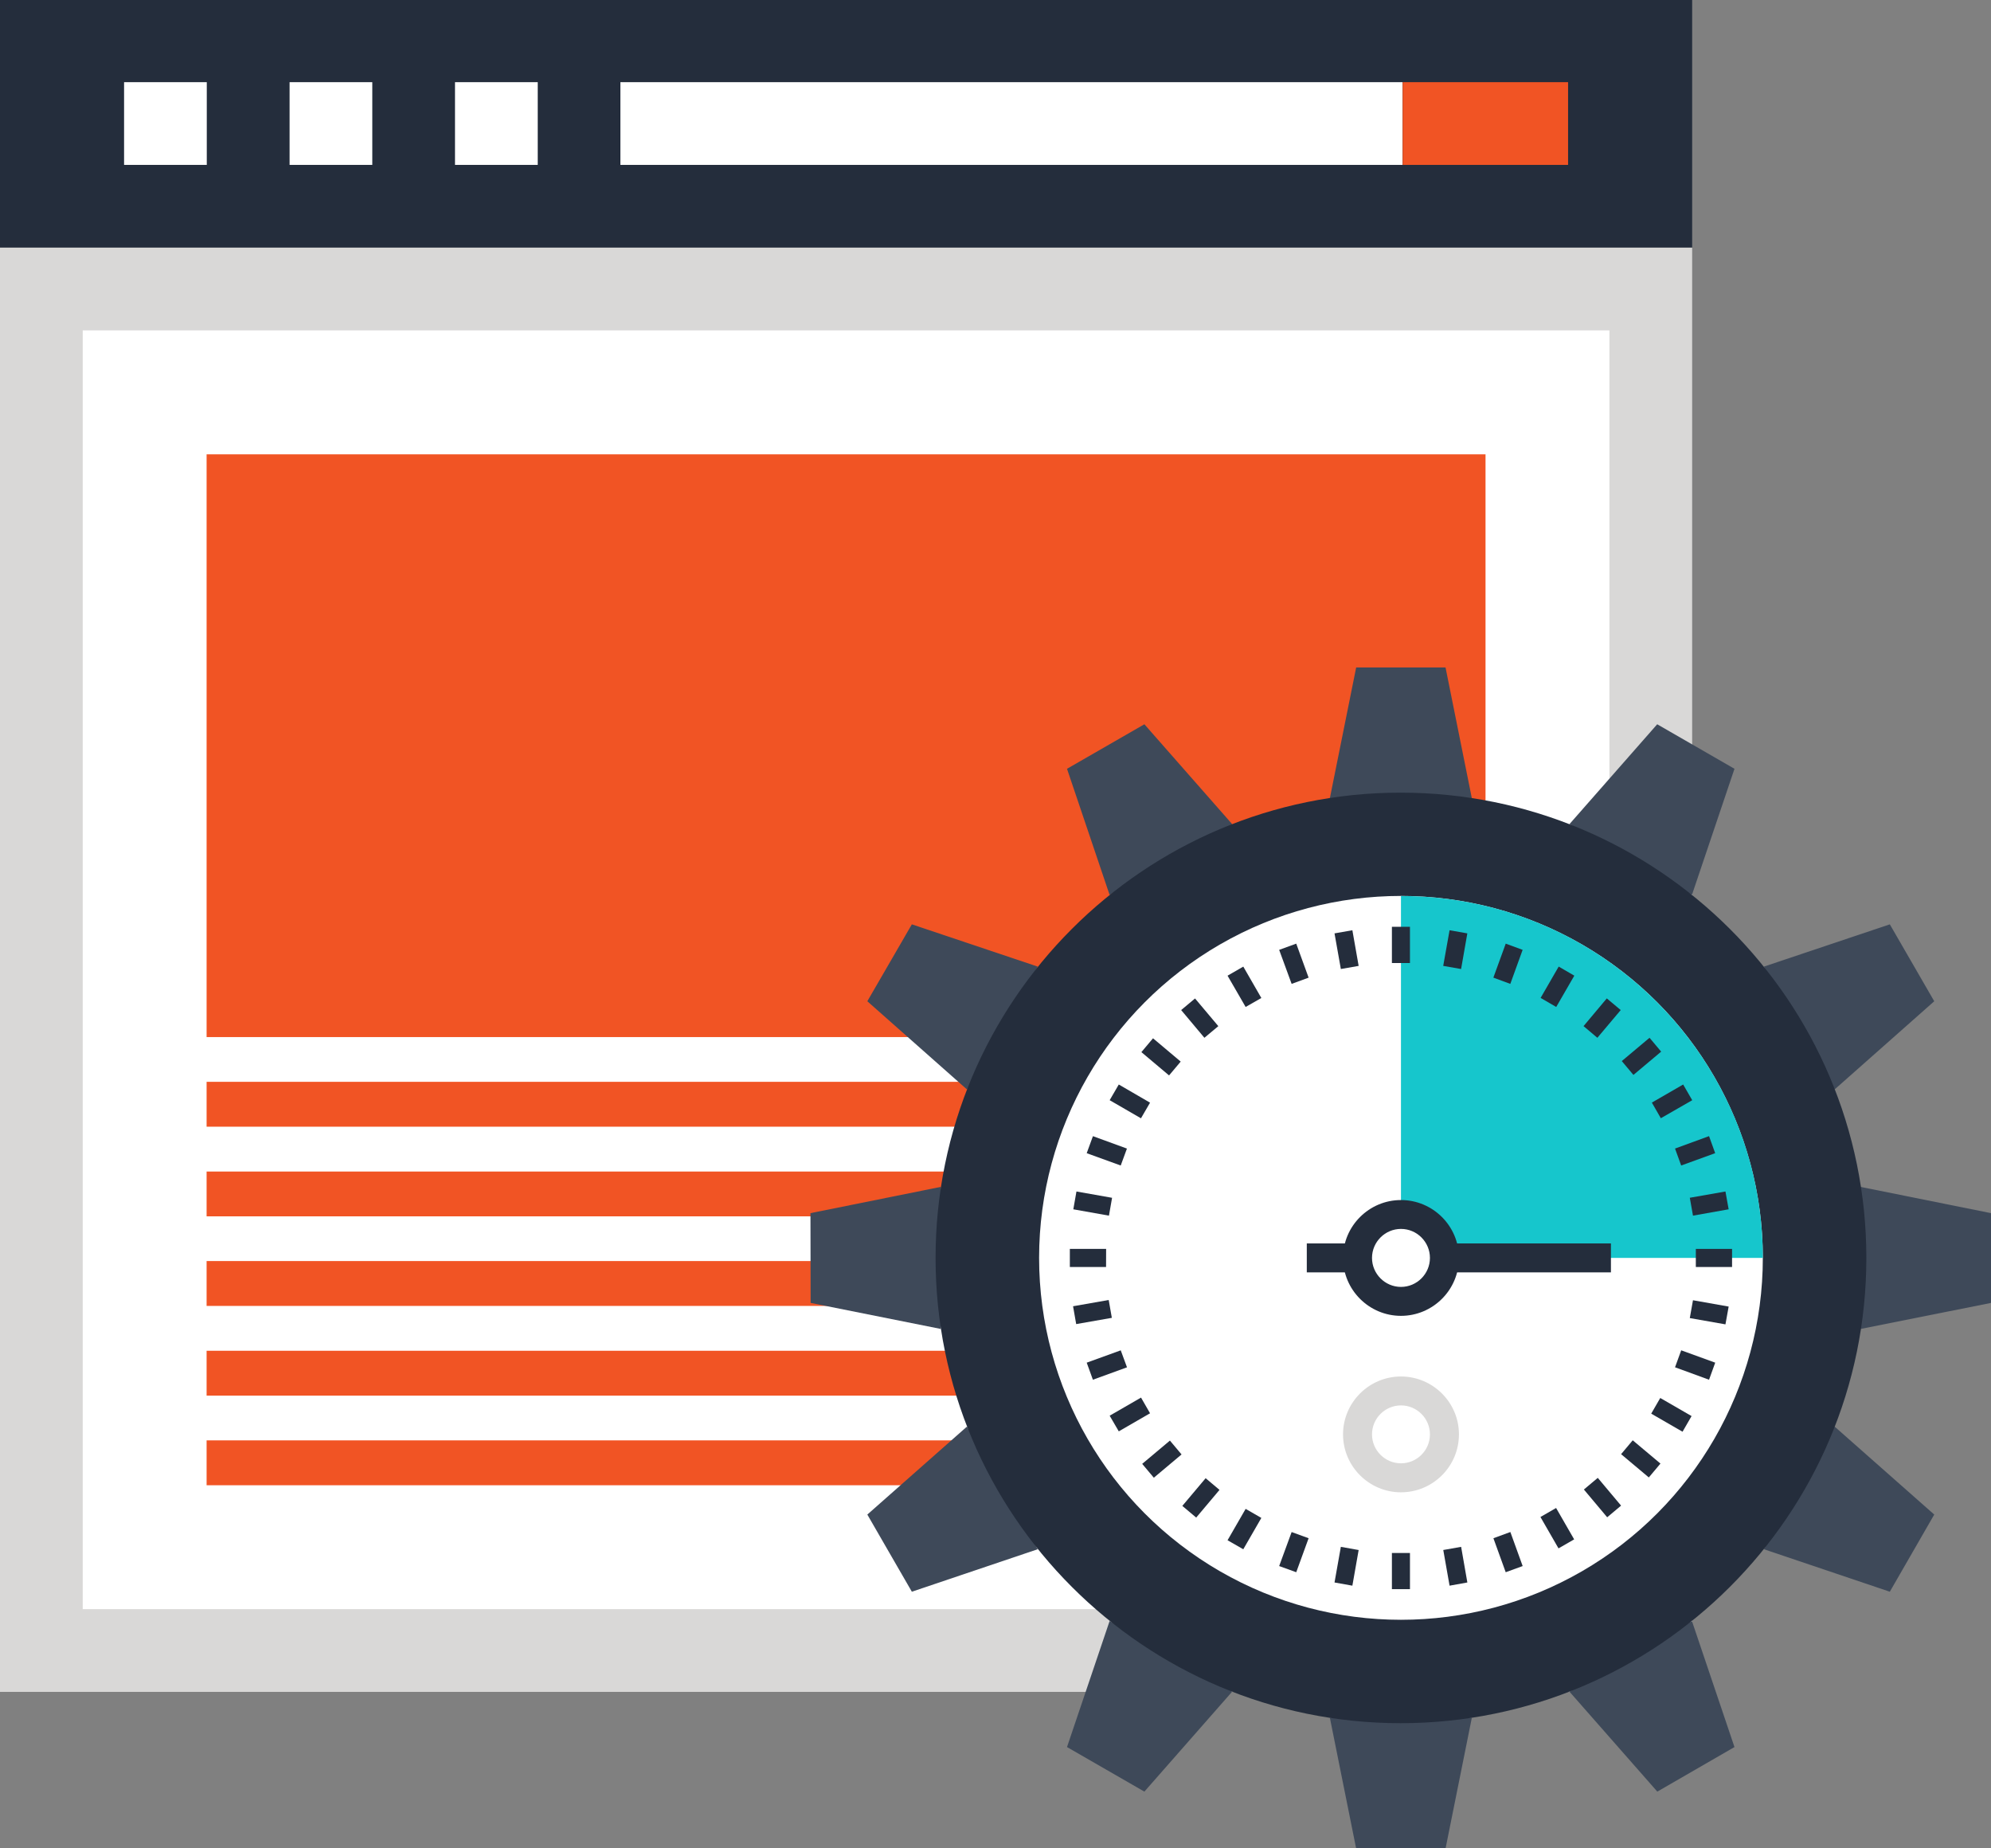 <?xml version="1.0" encoding="iso-8859-1"?>
<!-- Generator: Adobe Illustrator 19.0.0, SVG Export Plug-In . SVG Version: 6.00 Build 0)  -->
<svg version="1.1" id="Layer_1" xmlns="http://www.w3.org/2000/svg" xmlns:xlink="http://www.w3.org/1999/xlink" x="0px" y="0px"
	 viewBox="0 18.43 512 475.14" style="enable-background:new 0 18.43 512 475.14;" xml:space="preserve">
<rect x="0" y="18.43" width="512" height="475.14" fill="#808080" stroke="none"/>
<rect y="18.284" style="fill:#242D3C;" width="435.149" height="63.816"/>
<rect y="82.099" style="fill:#D9D8D7;" width="435.149" height="371.328"/>
<g>
	<rect x="21.274" y="103.373" style="fill:#FFFFFF;" width="392.602" height="328.781"/>
	<rect x="159.539" y="39.557" style="fill:#FFFFFF;" width="201.139" height="21.268"/>
	<rect x="31.908" y="39.557" style="fill:#FFFFFF;" width="21.268" height="21.268"/>
	<rect x="74.47" y="39.557" style="fill:#FFFFFF;" width="21.268" height="21.268"/>
	<rect x="117.007" y="39.557" style="fill:#FFFFFF;" width="21.276" height="21.268"/>
</g>
<g>
	<rect x="360.704" y="39.557" style="fill:#F15424;" width="42.54" height="21.268"/>
	<rect x="53.13" y="342.656" style="fill:#F15424;" width="328.883" height="11.538"/>
	<rect x="53.13" y="319.642" style="fill:#F15424;" width="328.883" height="11.52"/>
	<rect x="53.13" y="296.576" style="fill:#F15424;" width="328.883" height="11.538"/>
	<rect x="53.13" y="365.722" style="fill:#F15424;" width="328.883" height="11.538"/>
	<rect x="53.13" y="388.762" style="fill:#F15424;" width="328.883" height="11.538"/>
	<rect x="53.13" y="135.235" style="fill:#F15424;" width="328.883" height="149.837"/>
</g>
<g>
	<polygon style="fill:#3E4959;" points="371.73,190.042 348.749,190.042 341.99,223.624 378.488,223.624 	"/>
	<polygon style="fill:#3E4959;" points="294.287,204.644 274.388,216.092 285.345,248.53 316.864,230.326 	"/>
	<polygon style="fill:#3E4959;" points="234.488,256.087 223.04,275.86 248.663,298.537 266.862,266.954 	"/>
	<polygon style="fill:#3E4959;" points="208.415,330.342 208.461,353.418 241.943,360.12 241.943,323.587 	"/>
	<polygon style="fill:#3E4959;" points="223.04,407.836 234.488,427.674 266.862,416.748 248.663,385.216 	"/>
	<polygon style="fill:#3E4959;" points="274.388,467.612 294.287,479.068 316.864,453.363 285.345,435.205 	"/>
	<polygon style="fill:#3E4959;" points="348.749,493.716 371.73,493.716 378.488,460.106 341.99,460.106 	"/>
	<polygon style="fill:#3E4959;" points="426.189,479.068 446.034,467.612 435.09,435.205 403.594,453.363 	"/>
	<polygon style="fill:#3E4959;" points="485.98,427.674 497.405,407.836 471.782,385.216 453.596,416.748 	"/>
	<polygon style="fill:#3E4959;" points="512,353.418 512,330.342 478.438,323.587 478.438,360.12 	"/>
	<polygon style="fill:#3E4959;" points="497.405,275.86 485.98,256.087 453.596,266.954 471.782,298.537 	"/>
	<polygon style="fill:#3E4959;" points="446.034,216.092 426.161,204.644 403.594,230.326 435.09,248.53 	"/>
</g>
<path style="fill:#242D3C;" d="M360.161,222.226c-65.961,0-119.572,53.555-119.572,119.637c0,66.056,53.612,119.613,119.572,119.613
	c66.122,0,119.785-53.558,119.785-119.613C479.946,275.784,426.286,222.226,360.161,222.226z"/>
<circle style="fill:#FFFFFF;" cx="360.269" cy="341.837" r="93.056"/>
<path style="fill:#16C6CC;" d="M360.269,248.799v93.053h93.061C453.33,290.455,411.661,248.799,360.269,248.799z"/>
<g>
	<rect x="357.939" y="256.717" style="fill:#242D3C;" width="4.641" height="9.316"/>
	<polygon style="fill:#242D3C;" points="344.809,267.571 343.181,258.409 347.773,257.603 349.386,266.77 	"/>
	<polygon style="fill:#242D3C;" points="332.152,271.393 328.947,262.646 333.338,261.046 336.52,269.793 	"/>
	<polygon style="fill:#242D3C;" points="320.325,277.33 315.674,269.286 319.721,266.954 324.365,275.021 	"/>
	<polygon style="fill:#242D3C;" points="309.722,285.253 303.744,278.126 307.313,275.144 313.303,282.26 	"/>
	
		<rect x="293.948" y="287.822" transform="matrix(-0.765 -0.644 0.644 -0.765 340.145 704.416)" style="fill:#242D3C;" width="9.303" height="4.647"/>
	<polygon style="fill:#242D3C;" points="293.409,305.953 285.358,301.299 287.703,297.265 295.744,301.934 	"/>
	<polygon style="fill:#242D3C;" points="288.2,318.093 279.455,314.923 281.055,310.546 289.8,313.738 	"/>
	<polygon style="fill:#242D3C;" points="285.174,330.982 276.012,329.352 276.818,324.772 285.978,326.395 	"/>
	<polygon style="fill:#242D3C;" points="284.431,344.179 275.118,344.179 275.118,339.528 284.449,339.533 	"/>
	
		<rect x="278.646" y="351.199" transform="matrix(-0.173 -0.985 0.985 -0.173 -20.975 694.089)" style="fill:#242D3C;" width="4.657" height="9.306"/>
	<polygon style="fill:#242D3C;" points="281.047,373.169 279.455,368.783 288.207,365.612 289.818,369.979 	"/>
	<polygon style="fill:#242D3C;" points="287.703,386.442 285.358,382.418 293.422,377.761 295.744,381.796 	"/>
	
		<rect x="296.282" y="388.947" transform="matrix(-0.643 -0.766 0.766 -0.643 189.291 875.408)" style="fill:#242D3C;" width="4.652" height="9.308"/>
	
		<rect x="306.209" y="398.873" transform="matrix(-0.765 -0.644 0.644 -0.765 284.987 910.948)" style="fill:#242D3C;" width="4.662" height="9.308"/>
	<polygon style="fill:#242D3C;" points="319.721,416.758 315.674,414.441 320.325,406.374 324.365,408.699 	"/>
	<polygon style="fill:#242D3C;" points="333.338,422.661 328.947,421.076 332.152,412.332 336.52,413.921 	"/>
	<polygon style="fill:#242D3C;" points="347.773,426.12 343.181,425.298 344.809,416.136 349.386,416.955 	"/>
	<rect x="357.939" y="417.715" style="fill:#242D3C;" width="4.644" height="9.298"/>
	<polygon style="fill:#242D3C;" points="372.767,426.12 371.149,416.947 375.741,416.136 377.341,425.298 	"/>
	<polygon style="fill:#242D3C;" points="387.203,422.661 384.041,413.921 388.401,412.324 391.565,421.076 	"/>
	
		<rect x="395.854" y="409.232" transform="matrix(-0.499 -0.867 0.867 -0.499 243.509 963.942)" style="fill:#242D3C;" width="9.306" height="4.641"/>
	
		<rect x="407.308" y="401.185" transform="matrix(-0.643 -0.766 0.766 -0.643 367.891 978.495)" style="fill:#242D3C;" width="9.319" height="4.662"/>
	
		<rect x="417.282" y="391.25" transform="matrix(-0.766 -0.643 0.643 -0.766 492.07 966.302)" style="fill:#242D3C;" width="9.308" height="4.654"/>
	
		<rect x="425.327" y="379.81" transform="matrix(-0.866 -0.5 0.5 -0.866 611.105 928.119)" style="fill:#242D3C;" width="9.301" height="4.649"/>
	<polygon style="fill:#242D3C;" points="439.493,373.169 430.746,369.969 432.335,365.606 441.08,368.783 	"/>
	<polygon style="fill:#242D3C;" points="443.712,358.935 434.545,357.317 435.361,352.735 444.539,354.36 	"/>
	<rect x="436.096" y="339.533" style="fill:#242D3C;" width="9.316" height="4.652"/>
	<polygon style="fill:#242D3C;" points="435.361,330.982 434.545,326.385 443.712,324.772 444.534,329.352 	"/>
	<polygon style="fill:#242D3C;" points="432.328,318.093 430.746,313.733 439.493,310.538 441.07,314.918 	"/>
	<polygon style="fill:#242D3C;" points="427.095,305.935 424.786,301.916 432.837,297.265 435.167,301.304 	"/>
	
		<rect x="419.621" y="285.438" transform="matrix(-0.643 -0.766 0.766 -0.643 471.217 799.768)" style="fill:#242D3C;" width="4.652" height="9.313"/>
	<polygon style="fill:#242D3C;" points="410.775,285.253 407.219,282.255 413.199,275.126 416.781,278.126 	"/>
	<polygon style="fill:#242D3C;" points="400.192,277.33 396.18,275 400.827,266.947 404.846,269.279 	"/>
	<polygon style="fill:#242D3C;" points="388.388,271.393 384.028,269.788 387.21,261.046 391.557,262.646 	"/>
	<polygon style="fill:#242D3C;" points="375.731,267.571 371.133,266.77 372.767,257.603 377.336,258.409 	"/>
</g>
<path style="fill:#FFFFFF;" d="M371.423,341.85c0,6.175-4.982,11.169-11.151,11.169c-6.157,0-11.164-4.995-11.164-11.169
	c0-6.162,5.007-11.164,11.164-11.164C366.441,330.685,371.423,335.688,371.423,341.85z"/>
<g>
	<path style="fill:#242D3C;" d="M360.269,356.744c-8.2,0-14.897-6.679-14.897-14.892c0-8.2,6.697-14.881,14.897-14.881
		c8.207,0,14.909,6.679,14.909,14.881C375.181,350.062,368.479,356.744,360.269,356.744z M360.269,334.395
		c-4.096,0-7.447,3.356-7.447,7.455c0,4.099,3.354,7.455,7.447,7.455c4.106,0,7.45-3.356,7.45-7.455
		C367.718,337.751,364.378,334.395,360.269,334.395z"/>
	<rect x="336.051" y="338.125" style="fill:#242D3C;" width="13.043" height="7.442"/>
	<rect x="371.43" y="338.125" style="fill:#242D3C;" width="42.831" height="7.442"/>
</g>
<path style="fill:#D9D8D7;" d="M360.269,402.115c-8.2,0-14.897-6.676-14.897-14.897c0-8.2,6.697-14.881,14.897-14.881
	c8.207,0,14.909,6.679,14.909,14.881C375.181,395.438,368.479,402.115,360.269,402.115z M360.269,379.771
	c-4.096,0-7.447,3.348-7.447,7.447c0,4.104,3.354,7.442,7.447,7.442c4.106,0,7.45-3.341,7.45-7.442
	C367.721,383.117,364.378,379.771,360.269,379.771z"/>
<g>
</g>
<g>
</g>
<g>
</g>
<g>
</g>
<g>
</g>
<g>
</g>
<g>
</g>
<g>
</g>
<g>
</g>
<g>
</g>
<g>
</g>
<g>
</g>
<g>
</g>
<g>
</g>
<g>
</g>
</svg>
